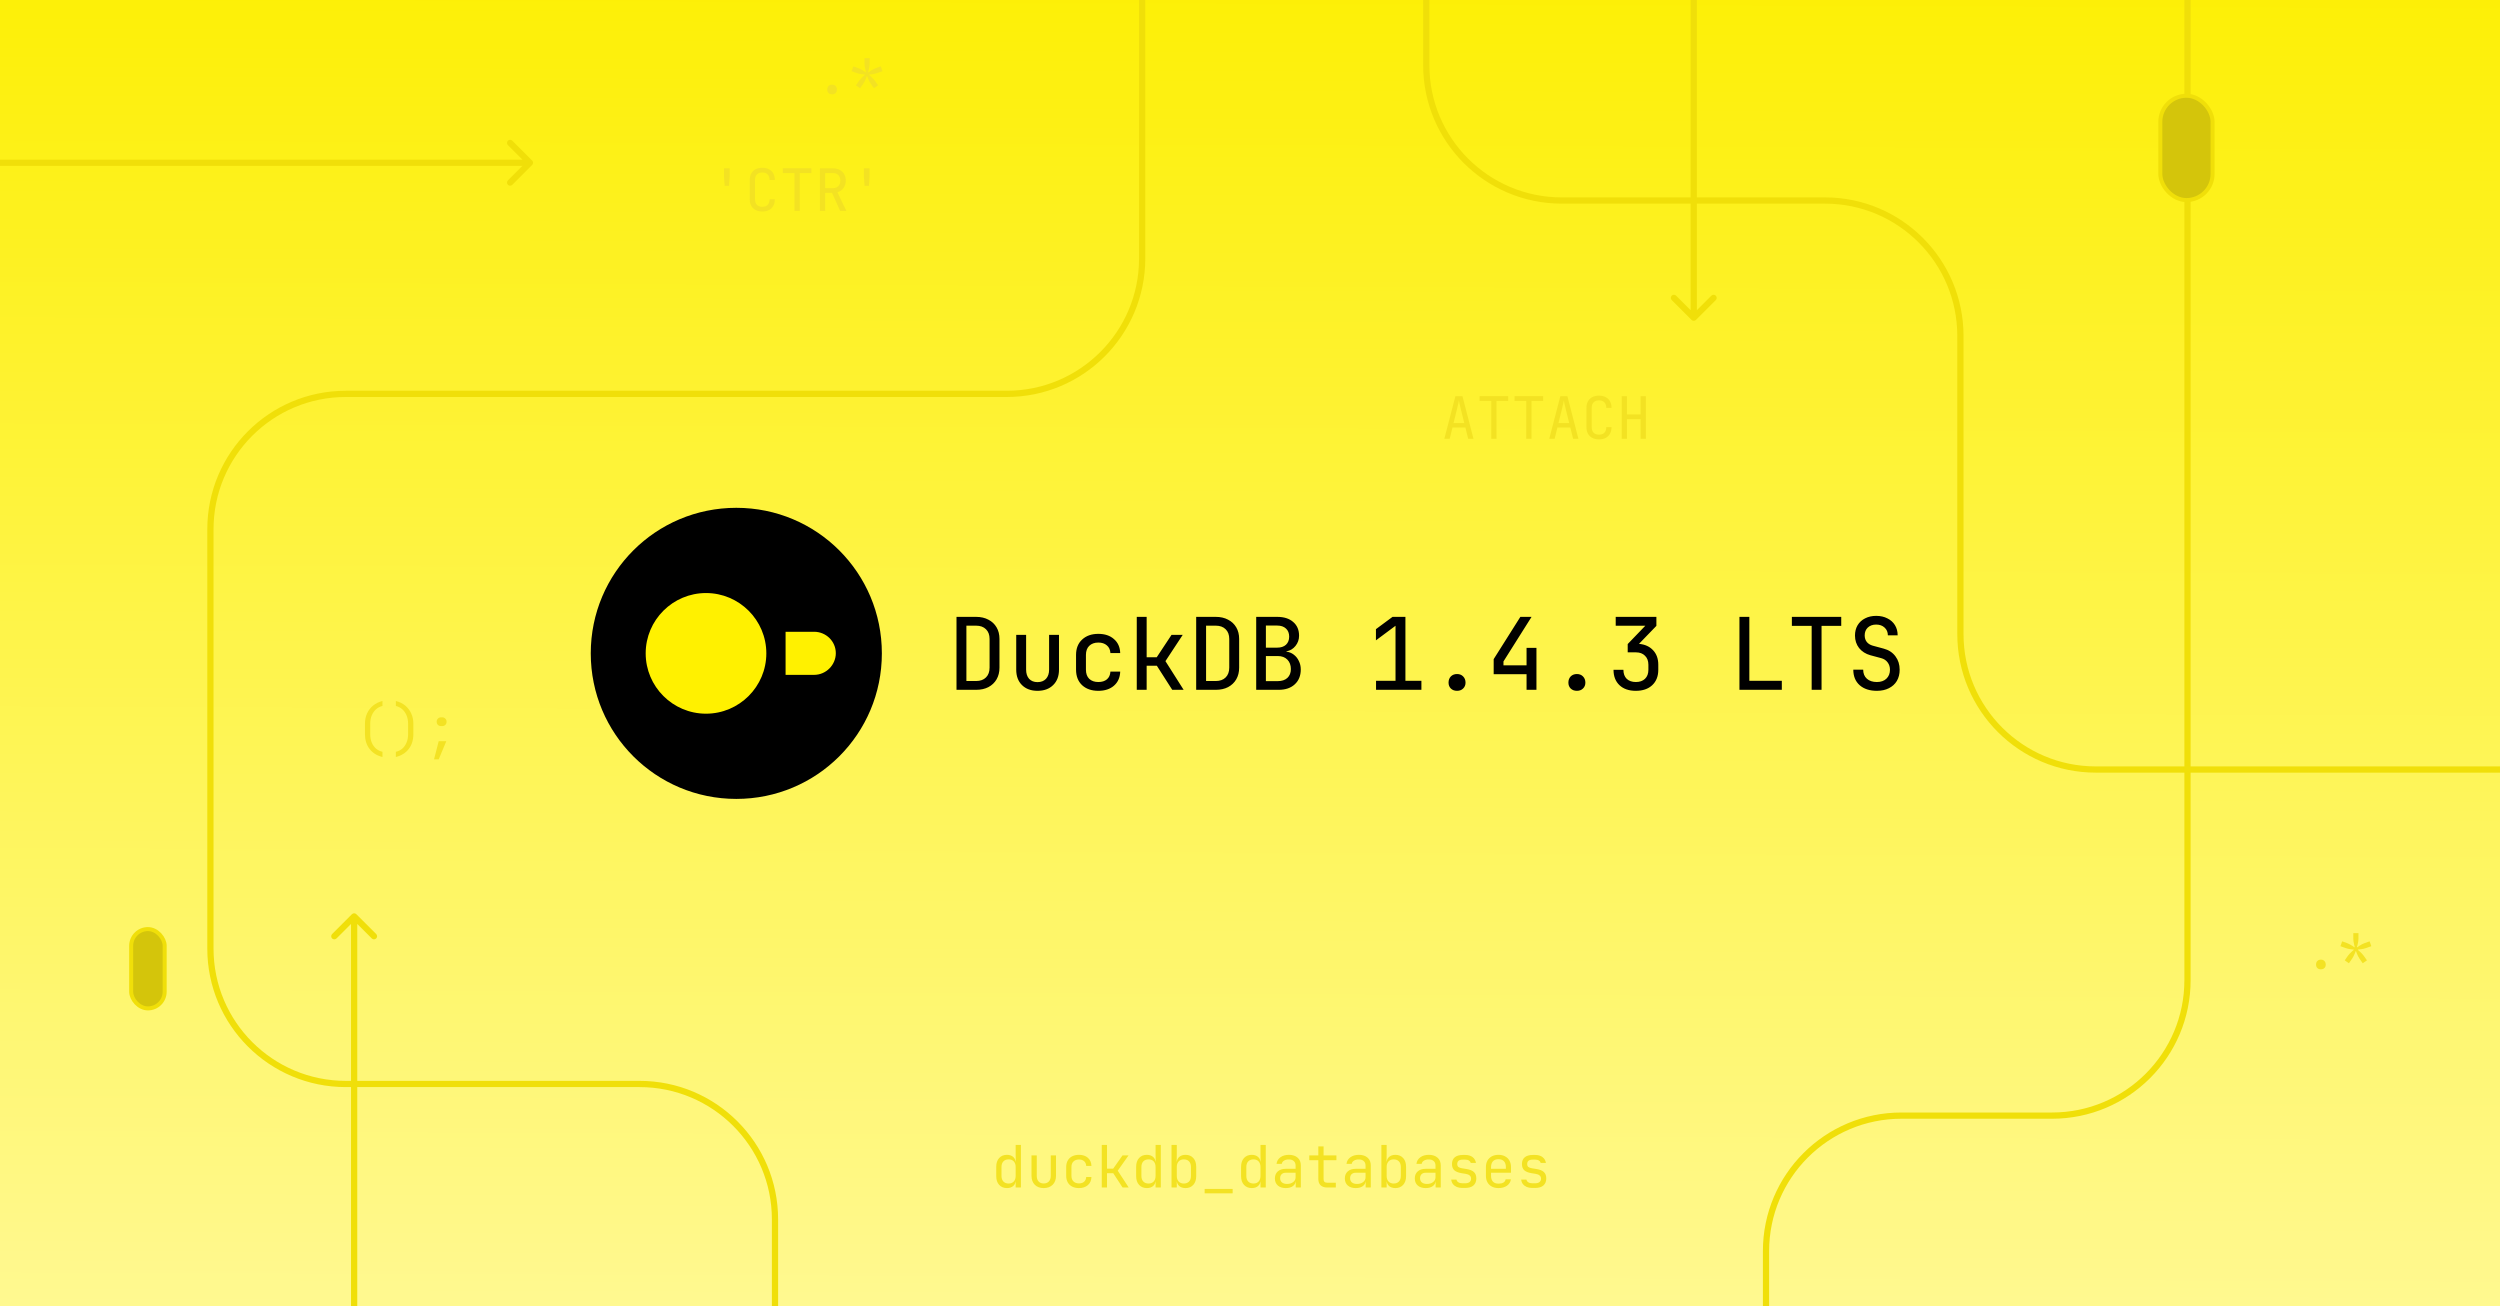 <svg width="1200" height="627" viewBox="0 0 1200 627" fill="none" xmlns="http://www.w3.org/2000/svg">
<rect x="0" y="0" width="1200" height="627" fill="#808080" stroke="none"/>
<g clip-path="url(#clip0_10434_48003)">
<rect width="1200" height="627" fill="url(#paint0_linear_10434_48003)"/>
<path d="M814.496 -335.002C814.496 -335.828 813.826 -336.498 812.999 -336.498C812.173 -336.498 811.503 -335.828 811.503 -335.002L812.999 -335.002L814.496 -335.002ZM811.942 153.556C812.526 154.14 813.474 154.14 814.058 153.556L823.58 144.034C824.165 143.449 824.165 142.502 823.58 141.918C822.996 141.333 822.049 141.333 821.464 141.918L813 150.382L804.536 141.918C803.951 141.333 803.004 141.333 802.42 141.918C801.835 142.502 801.835 143.449 802.42 144.034L811.942 153.556ZM812.999 -335.002L811.503 -335.002L811.504 152.498L813 152.498L814.496 152.498L814.496 -335.002L812.999 -335.002Z" fill="#F0DF09"/>
<path d="M534.999 -369.767L619.612 -369.767C655.51 -369.767 684.612 -340.666 684.612 -304.767L684.612 31.247C684.612 67.146 713.713 96.247 749.612 96.247L875.997 96.247C911.895 96.247 940.997 125.349 940.997 161.247L940.997 304.372C940.997 340.271 970.098 369.372 1006 369.372L1208 369.372" stroke="#F0DF09" stroke-width="2.993"/>
<path d="M603 853.999L782.688 853.999C818.586 853.999 847.688 824.897 847.688 788.999L847.688 600.499C847.688 564.6 876.789 535.499 912.688 535.499L985 535.499C1020.9 535.499 1050 506.397 1050 470.499L1050 -44.002" stroke="#F0DF09" stroke-width="2.993"/>
<path d="M371.998 735.499L371.998 585.31C371.998 549.411 342.896 520.31 306.998 520.31L165.998 520.31C130.1 520.31 100.998 491.209 100.998 455.31L100.998 254.061C100.998 218.162 130.1 189.061 165.998 189.061L483.242 189.061C519.14 189.061 548.242 159.959 548.242 124.061L548.242 -269.001C548.242 -304.9 577.343 -334.001 613.242 -334.001L792.998 -334.001" stroke="#F0DF09" stroke-width="2.993"/>
<rect x="1036.96" y="45.959" width="25.076" height="50.076" rx="12.538" fill="#D4C50B" stroke="#F0DF09" stroke-width="1.924"/>
<rect x="62.962" y="445.96" width="16.076" height="38.076" rx="8.038" fill="#D4C50B" stroke="#F0DF09" stroke-width="1.924"/>
<path d="M347.851 89.208L347.515 85.008V80.808H350.231V85.008L349.923 89.208H347.851ZM365.928 101.528C364.696 101.528 363.623 101.294 362.708 100.828C361.812 100.361 361.112 99.689 360.608 98.812C360.123 97.916 359.88 96.861 359.88 95.648V86.408C359.88 85.176 360.123 84.121 360.608 83.244C361.112 82.366 361.812 81.694 362.708 81.228C363.623 80.761 364.696 80.528 365.928 80.528C367.16 80.528 368.224 80.77 369.12 81.256C370.016 81.722 370.707 82.394 371.192 83.272C371.677 84.149 371.92 85.194 371.92 86.408H369.4C369.4 85.25 369.092 84.364 368.476 83.748C367.879 83.113 367.029 82.796 365.928 82.796C364.827 82.796 363.959 83.104 363.324 83.72C362.708 84.336 362.4 85.222 362.4 86.38V95.648C362.4 96.805 362.708 97.701 363.324 98.336C363.959 98.952 364.827 99.26 365.928 99.26C367.029 99.26 367.879 98.952 368.476 98.336C369.092 97.701 369.4 96.805 369.4 95.648H371.92C371.92 96.842 371.677 97.888 371.192 98.784C370.707 99.661 370.016 100.342 369.12 100.828C368.224 101.294 367.16 101.528 365.928 101.528ZM381.345 101.248V83.076H375.745V80.78H389.465V83.076H383.865V101.248H381.345ZM393.57 101.248V80.808H399.898C401.111 80.808 402.175 81.06 403.09 81.564C404.005 82.049 404.714 82.73 405.218 83.608C405.722 84.485 405.974 85.512 405.974 86.688C405.974 88.069 405.61 89.254 404.882 90.244C404.173 91.233 403.202 91.914 401.97 92.288L406.254 101.248H403.286L399.366 92.568H396.09V101.248H393.57ZM396.09 90.3H399.898C400.943 90.3 401.783 89.973 402.418 89.32C403.053 88.648 403.37 87.77 403.37 86.688C403.37 85.586 403.053 84.709 402.418 84.056C401.783 83.402 400.943 83.076 399.898 83.076H396.09V90.3ZM415.007 89.208L414.671 85.008V80.808H417.387V85.008L417.079 89.208H415.007Z" fill="#F3E223"/>
<path d="M693.275 210.623L698.595 190.183H701.983L707.275 210.623H704.727L703.383 205.191H697.195L695.851 210.623H693.275ZM697.699 203.063H702.851L701.283 196.763C700.984 195.568 700.751 194.57 700.583 193.767C700.415 192.964 700.312 192.442 700.275 192.199C700.238 192.442 700.135 192.964 699.967 193.767C699.799 194.57 699.566 195.559 699.267 196.735L697.699 203.063ZM715.804 210.623V192.451H710.204V190.155H723.924V192.451H718.324V210.623H715.804ZM732.593 210.623V192.451H726.993V190.155H740.713V192.451H735.113V210.623H732.593ZM743.642 210.623L748.962 190.183H752.35L757.642 210.623H755.094L753.75 205.191H747.562L746.218 210.623H743.642ZM748.066 203.063H753.218L751.65 196.763C751.352 195.568 751.118 194.57 750.95 193.767C750.782 192.964 750.68 192.442 750.642 192.199C750.605 192.442 750.502 192.964 750.334 193.767C750.166 194.57 749.933 195.559 749.634 196.735L748.066 203.063ZM767.543 210.903C766.311 210.903 765.238 210.67 764.323 210.203C763.427 209.736 762.727 209.064 762.223 208.187C761.738 207.291 761.495 206.236 761.495 205.023V195.783C761.495 194.551 761.738 193.496 762.223 192.619C762.727 191.742 763.427 191.07 764.323 190.603C765.238 190.136 766.311 189.903 767.543 189.903C768.775 189.903 769.839 190.146 770.735 190.631C771.631 191.098 772.322 191.77 772.807 192.647C773.293 193.524 773.535 194.57 773.535 195.783H771.015C771.015 194.626 770.707 193.739 770.091 193.123C769.494 192.488 768.645 192.171 767.543 192.171C766.442 192.171 765.574 192.479 764.939 193.095C764.323 193.711 764.015 194.598 764.015 195.755V205.023C764.015 206.18 764.323 207.076 764.939 207.711C765.574 208.327 766.442 208.635 767.543 208.635C768.645 208.635 769.494 208.327 770.091 207.711C770.707 207.076 771.015 206.18 771.015 205.023H773.535C773.535 206.218 773.293 207.263 772.807 208.159C772.322 209.036 771.631 209.718 770.735 210.203C769.839 210.67 768.775 210.903 767.543 210.903ZM778.424 210.623V190.183H780.944V198.919H787.496V190.183H790.016V210.623H787.496V201.215H780.944V210.623H778.424Z" fill="#F3E223"/>
<path d="M483.318 570.278C481.788 570.278 480.546 569.764 479.594 568.738C478.661 567.711 478.194 566.32 478.194 564.566V560.058C478.194 558.284 478.661 556.884 479.594 555.858C480.528 554.831 481.769 554.318 483.318 554.318C484.588 554.318 485.605 554.663 486.37 555.354C487.136 556.044 487.518 556.968 487.518 558.126L487.014 557.538H487.574L487.518 554.038V549.558H490.038V569.998H487.518V567.058H487.014L487.518 566.47C487.518 567.646 487.136 568.579 486.37 569.27C485.605 569.942 484.588 570.278 483.318 570.278ZM484.158 568.094C485.204 568.094 486.025 567.767 486.622 567.114C487.22 566.46 487.518 565.555 487.518 564.398V560.198C487.518 559.04 487.22 558.135 486.622 557.482C486.025 556.828 485.204 556.502 484.158 556.502C483.094 556.502 482.254 556.819 481.638 557.454C481.022 558.088 480.714 559.003 480.714 560.198V564.398C480.714 565.592 481.022 566.507 481.638 567.142C482.254 567.776 483.094 568.094 484.158 568.094ZM500.976 570.278C499.202 570.278 497.784 569.755 496.72 568.71C495.656 567.646 495.124 566.208 495.124 564.398V554.598H497.644V564.398C497.644 565.555 497.942 566.46 498.54 567.114C499.137 567.748 499.949 568.066 500.976 568.066C502.021 568.066 502.842 567.748 503.44 567.114C504.056 566.46 504.364 565.555 504.364 564.398V554.598H506.884V564.398C506.884 566.208 506.342 567.646 505.26 568.71C504.177 569.755 502.749 570.278 500.976 570.278ZM517.905 570.278C516.673 570.278 515.59 570.044 514.657 569.578C513.742 569.111 513.033 568.439 512.529 567.562C512.025 566.666 511.773 565.611 511.773 564.398V560.198C511.773 558.966 512.025 557.911 512.529 557.034C513.033 556.156 513.742 555.484 514.657 555.018C515.59 554.551 516.673 554.318 517.905 554.318C519.678 554.318 521.106 554.794 522.189 555.746C523.271 556.698 523.841 557.995 523.897 559.638H521.377C521.321 558.648 520.985 557.892 520.369 557.37C519.771 556.828 518.95 556.558 517.905 556.558C516.803 556.558 515.926 556.875 515.273 557.51C514.619 558.126 514.293 559.012 514.293 560.17V564.398C514.293 565.555 514.619 566.451 515.273 567.086C515.926 567.72 516.803 568.038 517.905 568.038C518.95 568.038 519.771 567.767 520.369 567.226C520.985 566.684 521.321 565.928 521.377 564.958H523.897C523.841 566.6 523.271 567.898 522.189 568.85C521.106 569.802 519.678 570.278 517.905 570.278ZM528.842 569.998V549.558H531.362V560.954H534.33L538.81 554.598H541.694L536.514 561.934L541.778 569.998H538.838L534.358 563.138H531.362V569.998H528.842ZM550.475 570.278C548.944 570.278 547.703 569.764 546.751 568.738C545.817 567.711 545.351 566.32 545.351 564.566V560.058C545.351 558.284 545.817 556.884 546.751 555.858C547.684 554.831 548.925 554.318 550.475 554.318C551.744 554.318 552.761 554.663 553.527 555.354C554.292 556.044 554.675 556.968 554.675 558.126L554.171 557.538H554.731L554.675 554.038V549.558H557.195V569.998H554.675V567.058H554.171L554.675 566.47C554.675 567.646 554.292 568.579 553.527 569.27C552.761 569.942 551.744 570.278 550.475 570.278ZM551.315 568.094C552.36 568.094 553.181 567.767 553.779 567.114C554.376 566.46 554.675 565.555 554.675 564.398V560.198C554.675 559.04 554.376 558.135 553.779 557.482C553.181 556.828 552.36 556.502 551.315 556.502C550.251 556.502 549.411 556.819 548.795 557.454C548.179 558.088 547.871 559.003 547.871 560.198V564.398C547.871 565.592 548.179 566.507 548.795 567.142C549.411 567.776 550.251 568.094 551.315 568.094ZM569.056 570.278C567.786 570.278 566.769 569.942 566.004 569.27C565.238 568.579 564.856 567.646 564.856 566.47L565.36 567.058H564.856V569.998H562.336V549.558H564.856V554.038L564.8 557.538H565.36L564.856 558.126C564.856 556.968 565.238 556.044 566.004 555.354C566.788 554.663 567.805 554.318 569.056 554.318C570.605 554.318 571.846 554.831 572.78 555.858C573.713 556.884 574.18 558.284 574.18 560.058V564.566C574.18 566.32 573.713 567.711 572.78 568.738C571.846 569.764 570.605 570.278 569.056 570.278ZM568.216 568.094C569.28 568.094 570.12 567.776 570.736 567.142C571.352 566.507 571.66 565.592 571.66 564.398V560.198C571.66 559.003 571.352 558.088 570.736 557.454C570.12 556.819 569.28 556.502 568.216 556.502C567.189 556.502 566.368 556.828 565.752 557.482C565.154 558.135 564.856 559.04 564.856 560.198V564.398C564.856 565.555 565.154 566.46 565.752 567.114C566.368 567.767 567.189 568.094 568.216 568.094ZM578.229 572.798V570.698H591.669V572.798H578.229ZM600.842 570.278C599.311 570.278 598.07 569.764 597.118 568.738C596.185 567.711 595.718 566.32 595.718 564.566V560.058C595.718 558.284 596.185 556.884 597.118 555.858C598.051 554.831 599.293 554.318 600.842 554.318C602.111 554.318 603.129 554.663 603.894 555.354C604.659 556.044 605.042 556.968 605.042 558.126L604.538 557.538H605.098L605.042 554.038V549.558H607.562V569.998H605.042V567.058H604.538L605.042 566.47C605.042 567.646 604.659 568.579 603.894 569.27C603.129 569.942 602.111 570.278 600.842 570.278ZM601.682 568.094C602.727 568.094 603.549 567.767 604.146 567.114C604.743 566.46 605.042 565.555 605.042 564.398V560.198C605.042 559.04 604.743 558.135 604.146 557.482C603.549 556.828 602.727 556.502 601.682 556.502C600.618 556.502 599.778 556.819 599.162 557.454C598.546 558.088 598.238 559.003 598.238 560.198V564.398C598.238 565.592 598.546 566.507 599.162 567.142C599.778 567.776 600.618 568.094 601.682 568.094ZM617.183 570.278C615.559 570.278 614.28 569.867 613.347 569.046C612.414 568.206 611.947 567.076 611.947 565.658C611.947 564.22 612.414 563.091 613.347 562.27C614.28 561.448 615.54 561.038 617.127 561.038H621.887V559.498C621.887 558.546 621.598 557.818 621.019 557.314C620.459 556.791 619.656 556.53 618.611 556.53C617.696 556.53 616.931 556.726 616.315 557.118C615.699 557.491 615.344 558.004 615.251 558.658H612.731C612.899 557.332 613.524 556.278 614.607 555.494C615.69 554.71 617.043 554.318 618.667 554.318C620.44 554.318 621.84 554.775 622.867 555.69C623.894 556.604 624.407 557.846 624.407 559.414V569.998H621.943V567.058H621.523L621.943 566.638C621.943 567.758 621.504 568.644 620.627 569.298C619.768 569.951 618.62 570.278 617.183 570.278ZM617.799 568.29C618.994 568.29 619.974 567.991 620.739 567.394C621.504 566.796 621.887 566.031 621.887 565.098V562.914H617.183C616.343 562.914 615.68 563.147 615.195 563.614C614.71 564.08 614.467 564.715 614.467 565.518C614.467 566.376 614.756 567.058 615.335 567.562C615.932 568.047 616.754 568.29 617.799 568.29ZM636.996 569.998C635.671 569.998 634.635 569.643 633.888 568.934C633.16 568.224 632.796 567.226 632.796 565.938V556.894H628.456V554.598H632.796V550.258H635.316V554.598H641.476V556.894H635.316V565.938C635.316 567.114 635.876 567.702 636.996 567.702H641.196V569.998H636.996ZM650.761 570.278C649.137 570.278 647.858 569.867 646.925 569.046C645.992 568.206 645.525 567.076 645.525 565.658C645.525 564.22 645.992 563.091 646.925 562.27C647.858 561.448 649.118 561.038 650.705 561.038H655.465V559.498C655.465 558.546 655.176 557.818 654.597 557.314C654.037 556.791 653.234 556.53 652.189 556.53C651.274 556.53 650.509 556.726 649.893 557.118C649.277 557.491 648.922 558.004 648.829 558.658H646.309C646.477 557.332 647.102 556.278 648.185 555.494C649.268 554.71 650.621 554.318 652.245 554.318C654.018 554.318 655.418 554.775 656.445 555.69C657.472 556.604 657.985 557.846 657.985 559.414V569.998H655.521V567.058H655.101L655.521 566.638C655.521 567.758 655.082 568.644 654.205 569.298C653.346 569.951 652.198 570.278 650.761 570.278ZM651.377 568.29C652.572 568.29 653.552 567.991 654.317 567.394C655.082 566.796 655.465 566.031 655.465 565.098V562.914H650.761C649.921 562.914 649.258 563.147 648.773 563.614C648.288 564.08 648.045 564.715 648.045 565.518C648.045 566.376 648.334 567.058 648.913 567.562C649.51 568.047 650.332 568.29 651.377 568.29ZM669.79 570.278C668.521 570.278 667.503 569.942 666.738 569.27C665.973 568.579 665.59 567.646 665.59 566.47L666.094 567.058H665.59V569.998H663.07V549.558H665.59V554.038L665.534 557.538H666.094L665.59 558.126C665.59 556.968 665.973 556.044 666.738 555.354C667.522 554.663 668.539 554.318 669.79 554.318C671.339 554.318 672.581 554.831 673.514 555.858C674.447 556.884 674.914 558.284 674.914 560.058V564.566C674.914 566.32 674.447 567.711 673.514 568.738C672.581 569.764 671.339 570.278 669.79 570.278ZM668.95 568.094C670.014 568.094 670.854 567.776 671.47 567.142C672.086 566.507 672.394 565.592 672.394 564.398V560.198C672.394 559.003 672.086 558.088 671.47 557.454C670.854 556.819 670.014 556.502 668.95 556.502C667.923 556.502 667.102 556.828 666.486 557.482C665.889 558.135 665.59 559.04 665.59 560.198V564.398C665.59 565.555 665.889 566.46 666.486 567.114C667.102 567.767 667.923 568.094 668.95 568.094ZM684.339 570.278C682.715 570.278 681.437 569.867 680.503 569.046C679.57 568.206 679.103 567.076 679.103 565.658C679.103 564.22 679.57 563.091 680.503 562.27C681.437 561.448 682.697 561.038 684.283 561.038H689.043V559.498C689.043 558.546 688.754 557.818 688.175 557.314C687.615 556.791 686.813 556.53 685.767 556.53C684.853 556.53 684.087 556.726 683.471 557.118C682.855 557.491 682.501 558.004 682.407 558.658H679.887C680.055 557.332 680.681 556.278 681.763 555.494C682.846 554.71 684.199 554.318 685.823 554.318C687.597 554.318 688.997 554.775 690.023 555.69C691.05 556.604 691.563 557.846 691.563 559.414V569.998H689.099V567.058H688.679L689.099 566.638C689.099 567.758 688.661 568.644 687.783 569.298C686.925 569.951 685.777 570.278 684.339 570.278ZM684.955 568.29C686.15 568.29 687.13 567.991 687.895 567.394C688.661 566.796 689.043 566.031 689.043 565.098V562.914H684.339C683.499 562.914 682.837 563.147 682.351 563.614C681.866 564.08 681.623 564.715 681.623 565.518C681.623 566.376 681.913 567.058 682.491 567.562C683.089 568.047 683.91 568.29 684.955 568.29ZM701.996 570.222C700.951 570.222 700.036 570.063 699.252 569.746C698.487 569.41 697.871 568.943 697.404 568.346C696.956 567.748 696.686 567.039 696.592 566.218H699.112C699.224 566.759 699.523 567.188 700.008 567.506C700.512 567.823 701.175 567.982 701.996 567.982H703.172C704.162 567.982 704.899 567.786 705.384 567.394C705.87 566.983 706.112 566.442 706.112 565.77C706.112 565.116 705.888 564.603 705.44 564.23C705.011 563.838 704.367 563.576 703.508 563.446L701.436 563.11C699.924 562.848 698.795 562.382 698.048 561.71C697.32 561.019 696.956 560.02 696.956 558.714C696.956 557.332 697.395 556.268 698.272 555.522C699.15 554.756 700.466 554.374 702.22 554.374H703.284C704.759 554.374 705.944 554.719 706.84 555.41C707.736 556.1 708.278 557.034 708.464 558.21H705.944C705.832 557.724 705.552 557.342 705.104 557.062C704.656 556.763 704.05 556.614 703.284 556.614H702.22C701.268 556.614 700.568 556.791 700.12 557.146C699.691 557.5 699.476 558.032 699.476 558.742C699.476 559.376 699.663 559.843 700.036 560.142C700.41 560.44 700.998 560.655 701.8 560.786L703.872 561.122C705.534 561.383 706.738 561.868 707.484 562.578C708.25 563.287 708.632 564.314 708.632 565.658C708.632 567.076 708.175 568.196 707.26 569.018C706.364 569.82 705.002 570.222 703.172 570.222H701.996ZM719.261 570.278C718.048 570.278 716.984 570.035 716.069 569.55C715.173 569.064 714.473 568.383 713.969 567.506C713.484 566.61 713.241 565.574 713.241 564.398V560.198C713.241 559.003 713.484 557.967 713.969 557.09C714.473 556.212 715.173 555.531 716.069 555.046C716.984 554.56 718.048 554.318 719.261 554.318C720.475 554.318 721.529 554.56 722.425 555.046C723.34 555.531 724.04 556.212 724.525 557.09C725.029 557.967 725.281 559.003 725.281 560.198V562.914H715.705V564.398C715.705 565.611 716.013 566.544 716.629 567.198C717.245 567.832 718.123 568.15 719.261 568.15C720.232 568.15 721.016 567.982 721.613 567.646C722.211 567.291 722.575 566.768 722.705 566.078H725.225C725.057 567.366 724.423 568.392 723.321 569.158C722.239 569.904 720.885 570.278 719.261 570.278ZM722.817 561.234V560.198C722.817 558.984 722.509 558.051 721.893 557.398C721.296 556.744 720.419 556.418 719.261 556.418C718.123 556.418 717.245 556.744 716.629 557.398C716.013 558.051 715.705 558.984 715.705 560.198V561.01H723.013L722.817 561.234ZM735.574 570.222C734.529 570.222 733.614 570.063 732.83 569.746C732.065 569.41 731.449 568.943 730.982 568.346C730.534 567.748 730.264 567.039 730.17 566.218H732.69C732.802 566.759 733.101 567.188 733.586 567.506C734.09 567.823 734.753 567.982 735.574 567.982H736.75C737.74 567.982 738.477 567.786 738.962 567.394C739.448 566.983 739.69 566.442 739.69 565.77C739.69 565.116 739.466 564.603 739.018 564.23C738.589 563.838 737.945 563.576 737.086 563.446L735.014 563.11C733.502 562.848 732.373 562.382 731.626 561.71C730.898 561.019 730.534 560.02 730.534 558.714C730.534 557.332 730.973 556.268 731.85 555.522C732.728 554.756 734.044 554.374 735.798 554.374H736.862C738.337 554.374 739.522 554.719 740.418 555.41C741.314 556.1 741.856 557.034 742.042 558.21H739.522C739.41 557.724 739.13 557.342 738.682 557.062C738.234 556.763 737.628 556.614 736.862 556.614H735.798C734.846 556.614 734.146 556.791 733.698 557.146C733.269 557.5 733.054 558.032 733.054 558.742C733.054 559.376 733.241 559.843 733.614 560.142C733.988 560.44 734.576 560.655 735.378 560.786L737.45 561.122C739.112 561.383 740.316 561.868 741.062 562.578C741.828 563.287 742.21 564.314 742.21 565.658C742.21 567.076 741.753 568.196 740.838 569.018C739.942 569.82 738.58 570.222 736.75 570.222H735.574Z" fill="#F3E223"/>
<path d="M183.582 363.358C180.931 362.704 178.869 361.416 177.394 359.494C175.919 357.571 175.182 355.219 175.182 352.438V347.398C175.182 345.568 175.518 343.916 176.19 342.442C176.881 340.948 177.851 339.688 179.102 338.662C180.371 337.635 181.865 336.907 183.582 336.478V338.858C182.387 339.138 181.351 339.679 180.474 340.482C179.597 341.266 178.915 342.246 178.43 343.422C177.945 344.598 177.702 345.923 177.702 347.398V352.438C177.702 353.875 177.935 355.182 178.402 356.358C178.887 357.534 179.569 358.514 180.446 359.298C181.342 360.063 182.387 360.586 183.582 360.866V363.358ZM190.011 363.358V360.866C191.224 360.586 192.27 360.063 193.147 359.298C194.024 358.514 194.696 357.534 195.163 356.358C195.648 355.182 195.891 353.875 195.891 352.438V347.398C195.891 345.923 195.648 344.598 195.163 343.422C194.678 342.246 193.996 341.266 193.119 340.482C192.242 339.679 191.206 339.138 190.011 338.858V336.478C191.747 336.907 193.24 337.635 194.491 338.662C195.742 339.688 196.703 340.948 197.375 342.442C198.066 343.916 198.411 345.568 198.411 347.398V352.438C198.411 355.219 197.674 357.571 196.199 359.494C194.724 361.416 192.662 362.704 190.011 363.358ZM208.34 364.478L210.58 355.77H214.22L210.58 364.478H208.34ZM211.7 348.518C211.084 348.518 210.58 348.322 210.188 347.93C209.796 347.538 209.6 347.034 209.6 346.418C209.6 345.82 209.796 345.326 210.188 344.934C210.599 344.523 211.103 344.318 211.7 344.318H212.26C212.857 344.318 213.352 344.523 213.744 344.934C214.155 345.326 214.36 345.82 214.36 346.418C214.36 347.034 214.164 347.538 213.772 347.93C213.38 348.322 212.876 348.518 212.26 348.518H211.7Z" fill="#F3E223"/>
<path d="M1114.03 465.278C1113.32 465.278 1112.75 465.072 1112.32 464.662C1111.91 464.251 1111.7 463.7 1111.7 463.01C1111.7 462.282 1111.91 461.703 1112.32 461.274C1112.75 460.844 1113.32 460.63 1114.03 460.63C1114.74 460.63 1115.3 460.844 1115.71 461.274C1116.14 461.703 1116.35 462.282 1116.35 463.01C1116.35 463.7 1116.14 464.251 1115.71 464.662C1115.3 465.072 1114.74 465.278 1114.03 465.278ZM1127.48 462.366L1125.47 460.966L1126.98 458.782C1127.22 458.427 1127.51 458.082 1127.85 457.746C1128.18 457.391 1128.52 457.064 1128.86 456.766C1129.21 456.448 1129.52 456.178 1129.78 455.954L1129.7 455.758C1129.34 455.72 1128.94 455.683 1128.49 455.646C1128.04 455.59 1127.59 455.515 1127.12 455.422C1126.67 455.31 1126.25 455.188 1125.86 455.058L1123.4 454.162L1124.24 451.838L1126.7 452.734C1127.09 452.864 1127.49 453.051 1127.9 453.294C1128.33 453.518 1128.74 453.76 1129.14 454.022C1129.53 454.264 1129.86 454.498 1130.14 454.722L1130.28 454.61C1130.19 454.255 1130.09 453.854 1129.98 453.406C1129.86 452.939 1129.77 452.463 1129.7 451.978C1129.62 451.474 1129.58 451.007 1129.58 450.578V447.918H1132.05V450.578C1132.05 451.007 1132.01 451.474 1131.94 451.978C1131.86 452.463 1131.77 452.939 1131.66 453.406C1131.54 453.854 1131.43 454.255 1131.32 454.61L1131.46 454.722C1131.76 454.498 1132.09 454.264 1132.47 454.022C1132.86 453.76 1133.26 453.518 1133.67 453.294C1134.1 453.051 1134.51 452.864 1134.9 452.734L1137.4 451.838L1138.24 454.162L1135.74 455.058C1135.37 455.188 1134.95 455.31 1134.48 455.422C1134.04 455.515 1133.59 455.59 1133.14 455.646C1132.69 455.683 1132.29 455.72 1131.94 455.758L1131.82 455.982C1132.1 456.206 1132.41 456.476 1132.75 456.794C1133.1 457.092 1133.44 457.419 1133.76 457.774C1134.09 458.11 1134.37 458.446 1134.6 458.782L1136.14 460.966L1134.12 462.366L1132.58 460.182C1132.36 459.846 1132.13 459.463 1131.91 459.034C1131.7 458.604 1131.51 458.175 1131.32 457.746C1131.15 457.316 1131.01 456.934 1130.9 456.598H1130.7C1130.59 456.934 1130.44 457.316 1130.26 457.746C1130.09 458.175 1129.89 458.604 1129.67 459.034C1129.46 459.463 1129.24 459.846 1129 460.182L1127.48 462.366Z" fill="#F3E223"/>
<path d="M399.4 45.278C398.691 45.278 398.121 45.072 397.692 44.662C397.281 44.251 397.076 43.7 397.076 43.01C397.076 42.282 397.281 41.703 397.692 41.274C398.121 40.844 398.691 40.63 399.4 40.63C400.109 40.63 400.669 40.844 401.08 41.274C401.509 41.703 401.724 42.282 401.724 43.01C401.724 43.7 401.509 44.251 401.08 44.662C400.669 45.072 400.109 45.278 399.4 45.278ZM412.857 42.366L410.841 40.966L412.353 38.782C412.596 38.427 412.885 38.082 413.221 37.746C413.557 37.391 413.893 37.064 414.229 36.766C414.584 36.448 414.892 36.178 415.153 35.954L415.069 35.758C414.714 35.72 414.313 35.683 413.865 35.646C413.417 35.59 412.96 35.515 412.493 35.422C412.045 35.31 411.625 35.188 411.233 35.058L408.769 34.162L409.609 31.838L412.073 32.734C412.465 32.864 412.866 33.051 413.277 33.294C413.706 33.518 414.117 33.76 414.509 34.022C414.901 34.264 415.237 34.498 415.517 34.722L415.657 34.61C415.564 34.255 415.461 33.854 415.349 33.406C415.237 32.939 415.144 32.463 415.069 31.978C414.994 31.474 414.957 31.007 414.957 30.578V27.918H417.421V30.578C417.421 31.007 417.384 31.474 417.309 31.978C417.234 32.463 417.141 32.939 417.029 33.406C416.917 33.854 416.805 34.255 416.693 34.61L416.833 34.722C417.132 34.498 417.468 34.264 417.841 34.022C418.233 33.76 418.634 33.518 419.045 33.294C419.474 33.051 419.885 32.864 420.277 32.734L422.769 31.838L423.609 34.162L421.117 35.058C420.744 35.188 420.324 35.31 419.857 35.422C419.409 35.515 418.961 35.59 418.513 35.646C418.065 35.683 417.664 35.72 417.309 35.758L417.197 35.982C417.477 36.206 417.785 36.476 418.121 36.794C418.476 37.092 418.812 37.419 419.129 37.774C419.465 38.11 419.745 38.446 419.969 38.782L421.509 40.966L419.493 42.366L417.953 40.182C417.729 39.846 417.505 39.463 417.281 39.034C417.076 38.604 416.88 38.175 416.693 37.746C416.525 37.316 416.385 36.934 416.273 36.598H416.077C415.965 36.934 415.816 37.316 415.629 37.746C415.461 38.175 415.265 38.604 415.041 39.034C414.836 39.463 414.612 39.846 414.369 40.182L412.857 42.366Z" fill="#F3E223"/>
<path d="M168.493 927.374C168.493 928.2 169.163 928.87 169.989 928.87C170.815 928.87 171.485 928.2 171.485 927.374L169.989 927.374L168.493 927.374ZM171.046 438.815C170.462 438.231 169.515 438.231 168.93 438.815L159.408 448.338C158.823 448.922 158.823 449.87 159.408 450.454C159.992 451.038 160.94 451.038 161.524 450.454L169.988 441.99L178.453 450.454C179.037 451.038 179.984 451.038 180.569 450.454C181.153 449.87 181.153 448.922 180.569 448.338L171.046 438.815ZM169.989 927.374L171.485 927.374L171.485 439.874L169.988 439.874L168.492 439.874L168.493 927.374L169.989 927.374Z" fill="#F0DF09"/>
<path d="M-233.123 76.627C-233.949 76.627 -234.619 77.297 -234.619 78.124C-234.619 78.95 -233.949 79.62 -233.123 79.62L-233.123 78.124L-233.123 76.627ZM255.435 79.181C256.019 78.597 256.019 77.649 255.435 77.065L245.913 67.543C245.328 66.958 244.381 66.958 243.797 67.543C243.212 68.127 243.212 69.074 243.797 69.659L252.261 78.123L243.797 86.587C243.212 87.172 243.212 88.119 243.797 88.704C244.381 89.288 245.328 89.288 245.913 88.704L255.435 79.181ZM-233.123 78.124L-233.123 79.62L254.377 79.619L254.377 78.123L254.377 76.627L-233.123 76.627L-233.123 78.124Z" fill="#F0DF09"/>
</g>
<path d="M353.429 383.478C314.778 383.478 283.564 352.264 283.564 313.614C283.564 274.963 314.778 243.75 353.429 243.75C392.079 243.75 423.293 274.963 423.293 313.614C423.293 352.264 392.079 383.478 353.429 383.478Z" fill="black"/>
<path d="M390.785 303.249H377.08V323.932H390.785C396.468 323.932 401.19 319.21 401.19 313.528C401.19 307.803 396.468 303.249 390.785 303.249Z" fill="#FFF100"/>
<path d="M309.928 313.615C309.928 329.576 322.923 342.571 338.885 342.571C354.846 342.571 367.841 329.576 367.841 313.615C367.841 297.653 354.846 284.658 338.885 284.658C322.923 284.658 309.928 297.653 309.928 313.615Z" fill="#FFF100"/>
<path d="M459.121 331.114V296.098H468.523C470.793 296.098 472.76 296.546 474.423 297.441C476.118 298.305 477.429 299.536 478.356 301.135C479.283 302.702 479.747 304.556 479.747 306.699V320.465C479.747 322.608 479.283 324.478 478.356 326.077C477.429 327.676 476.118 328.923 474.423 329.819C472.76 330.682 470.793 331.114 468.523 331.114H459.121ZM463.87 326.893H468.523C470.537 326.893 472.12 326.317 473.272 325.166C474.423 324.015 474.998 322.448 474.998 320.465V306.699C474.998 304.716 474.423 303.165 473.272 302.046C472.12 300.895 470.537 300.319 468.523 300.319H463.87V326.893ZM498.004 331.593C494.902 331.593 492.423 330.682 490.569 328.859C488.714 327.037 487.787 324.558 487.787 321.425V304.732H492.535V321.425C492.535 323.279 493.015 324.75 493.974 325.837C494.966 326.893 496.309 327.42 498.004 327.42C499.73 327.42 501.089 326.893 502.081 325.837C503.072 324.75 503.568 323.279 503.568 321.425V304.732H508.316V321.425C508.316 324.558 507.373 327.037 505.486 328.859C503.632 330.682 501.137 331.593 498.004 331.593ZM527.196 331.593C523.967 331.593 521.376 330.698 519.426 328.907C517.475 327.085 516.5 324.59 516.5 321.425V314.373C516.5 311.24 517.475 308.777 519.426 306.987C521.376 305.164 523.967 304.253 527.196 304.253C530.298 304.253 532.792 305.084 534.679 306.747C536.598 308.378 537.605 310.616 537.701 313.462H533C532.904 311.863 532.329 310.632 531.274 309.769C530.25 308.873 528.891 308.426 527.196 308.426C525.374 308.426 523.919 308.953 522.831 310.009C521.776 311.032 521.249 312.487 521.249 314.373V321.425C521.249 323.343 521.776 324.814 522.831 325.837C523.919 326.861 525.374 327.372 527.196 327.372C528.923 327.372 530.298 326.941 531.322 326.077C532.345 325.214 532.904 323.983 533 322.384H537.701C537.605 325.23 536.598 327.484 534.679 329.147C532.792 330.778 530.298 331.593 527.196 331.593ZM545.645 331.114V296.098H550.393V315.477H555.238L562.337 304.732H567.709L559.411 317.347L568.141 331.114H562.673L555.286 319.554H550.393V331.114H545.645ZM574.166 331.114V296.098H583.568C585.838 296.098 587.805 296.546 589.467 297.441C591.162 298.305 592.473 299.536 593.401 301.135C594.328 302.702 594.792 304.556 594.792 306.699V320.465C594.792 322.608 594.328 324.478 593.401 326.077C592.473 327.676 591.162 328.923 589.467 329.819C587.805 330.682 585.838 331.114 583.568 331.114H574.166ZM578.915 326.893H583.568C585.582 326.893 587.165 326.317 588.316 325.166C589.467 324.015 590.043 322.448 590.043 320.465V306.699C590.043 304.716 589.467 303.165 588.316 302.046C587.165 300.895 585.582 300.319 583.568 300.319H578.915V326.893ZM602.975 331.114V296.098H613.096C616.326 296.098 618.868 296.914 620.723 298.545C622.61 300.143 623.553 302.35 623.553 305.164C623.553 306.987 622.977 308.617 621.826 310.056C620.707 311.463 619.252 312.327 617.461 312.647V312.791C618.804 312.95 619.987 313.43 621.011 314.23C622.066 315.029 622.881 316.052 623.457 317.299C624.065 318.515 624.368 319.858 624.368 321.329C624.368 324.335 623.409 326.717 621.49 328.476C619.604 330.234 617.029 331.114 613.768 331.114H602.975ZM607.628 310.872H613.048C614.839 310.872 616.246 310.408 617.269 309.481C618.293 308.522 618.804 307.226 618.804 305.596C618.804 303.933 618.293 302.638 617.269 301.71C616.246 300.751 614.855 300.271 613.096 300.271H607.628V310.872ZM607.628 326.941H613.336C615.287 326.941 616.822 326.429 617.941 325.406C619.06 324.35 619.62 322.927 619.62 321.137C619.62 319.282 619.06 317.779 617.941 316.628C616.822 315.477 615.287 314.901 613.336 314.901H607.628V326.941ZM660.498 331.114V326.797H669.851V300.367L660.45 307.37V301.998L668.412 296.098H674.6V326.797H682.274V331.114H660.498ZM699.38 331.593C698.165 331.593 697.173 331.226 696.406 330.49C695.67 329.755 695.303 328.811 695.303 327.66C695.303 326.445 695.67 325.454 696.406 324.686C697.173 323.919 698.165 323.535 699.38 323.535C700.595 323.535 701.57 323.919 702.306 324.686C703.073 325.454 703.457 326.445 703.457 327.66C703.457 328.811 703.073 329.755 702.306 330.49C701.57 331.226 700.595 331.593 699.38 331.593ZM732.746 331.114V323.631H716.965V316.388L729.772 296.098H735.144L721.665 317.491V319.362H732.746V310.968H737.494V331.114H732.746ZM756.902 331.593C755.687 331.593 754.696 331.226 753.928 330.49C753.193 329.755 752.825 328.811 752.825 327.66C752.825 326.445 753.193 325.454 753.928 324.686C754.696 323.919 755.687 323.535 756.902 323.535C758.117 323.535 759.092 323.919 759.828 324.686C760.595 325.454 760.979 326.445 760.979 327.66C760.979 328.811 760.595 329.755 759.828 330.49C759.092 331.226 758.117 331.593 756.902 331.593ZM785.184 331.593C781.89 331.593 779.284 330.698 777.365 328.907C775.446 327.085 774.487 324.622 774.487 321.52H779.236C779.236 323.343 779.763 324.782 780.819 325.837C781.906 326.861 783.377 327.372 785.231 327.372C787.054 327.372 788.509 326.861 789.596 325.837C790.684 324.782 791.227 323.343 791.227 321.52V319.074C791.227 317.251 790.684 315.812 789.596 314.757C788.541 313.67 787.086 313.126 785.231 313.126H781.298V309.145L789.74 300.367H775.542V296.098H795.065V300.415L786.718 309.049C789.564 309.305 791.819 310.328 793.482 312.119C795.145 313.878 795.976 316.196 795.976 319.074V321.52C795.976 324.622 795.001 327.085 793.05 328.907C791.131 330.698 788.509 331.593 785.184 331.593ZM834.935 331.114V296.098H839.684V326.797H855.273V331.114H834.935ZM869.596 331.114V300.415H860.099V296.098H883.794V300.415H874.345V331.114H869.596ZM900.9 331.593C897.446 331.593 894.696 330.698 892.649 328.907C890.603 327.085 889.58 324.59 889.58 321.425H894.328C894.328 323.279 894.92 324.734 896.103 325.789C897.286 326.845 898.885 327.372 900.9 327.372C902.818 327.372 904.337 326.845 905.457 325.789C906.608 324.702 907.183 323.263 907.183 321.473C907.183 320.129 906.816 318.962 906.08 317.971C905.345 316.948 904.305 316.26 902.962 315.908L897.782 314.517C895.511 313.878 893.705 312.727 892.362 311.064C891.051 309.369 890.395 307.37 890.395 305.068C890.395 303.181 890.811 301.534 891.642 300.127C892.506 298.688 893.705 297.585 895.24 296.818C896.775 296.018 898.549 295.619 900.564 295.619C902.61 295.619 904.401 296.018 905.936 296.818C907.503 297.585 908.718 298.672 909.582 300.079C910.445 301.486 910.877 303.117 910.877 304.972H906.176C906.176 303.437 905.648 302.19 904.593 301.231C903.57 300.271 902.227 299.792 900.564 299.792C898.901 299.792 897.558 300.271 896.535 301.231C895.543 302.19 895.048 303.437 895.048 304.972C895.048 306.219 895.384 307.274 896.055 308.138C896.727 308.969 897.67 309.561 898.885 309.913L904.209 311.352C906.608 311.991 908.478 313.222 909.821 315.045C911.165 316.836 911.836 318.978 911.836 321.473C911.836 323.519 911.388 325.31 910.493 326.845C909.598 328.348 908.319 329.515 906.656 330.346C905.025 331.178 903.106 331.593 900.9 331.593Z" fill="black"/>
<defs>
<linearGradient id="paint0_linear_10434_48003" x1="589" y1="-32.263" x2="586.036" y2="763.354" gradientUnits="userSpaceOnUse">
<stop stop-color="#FDEF00"/>
<stop offset="0.939" stop-color="#FFFAA3"/>
</linearGradient>
<clipPath id="clip0_10434_48003">
<rect width="1200" height="627" fill="white"/>
</clipPath>
</defs>
</svg>
